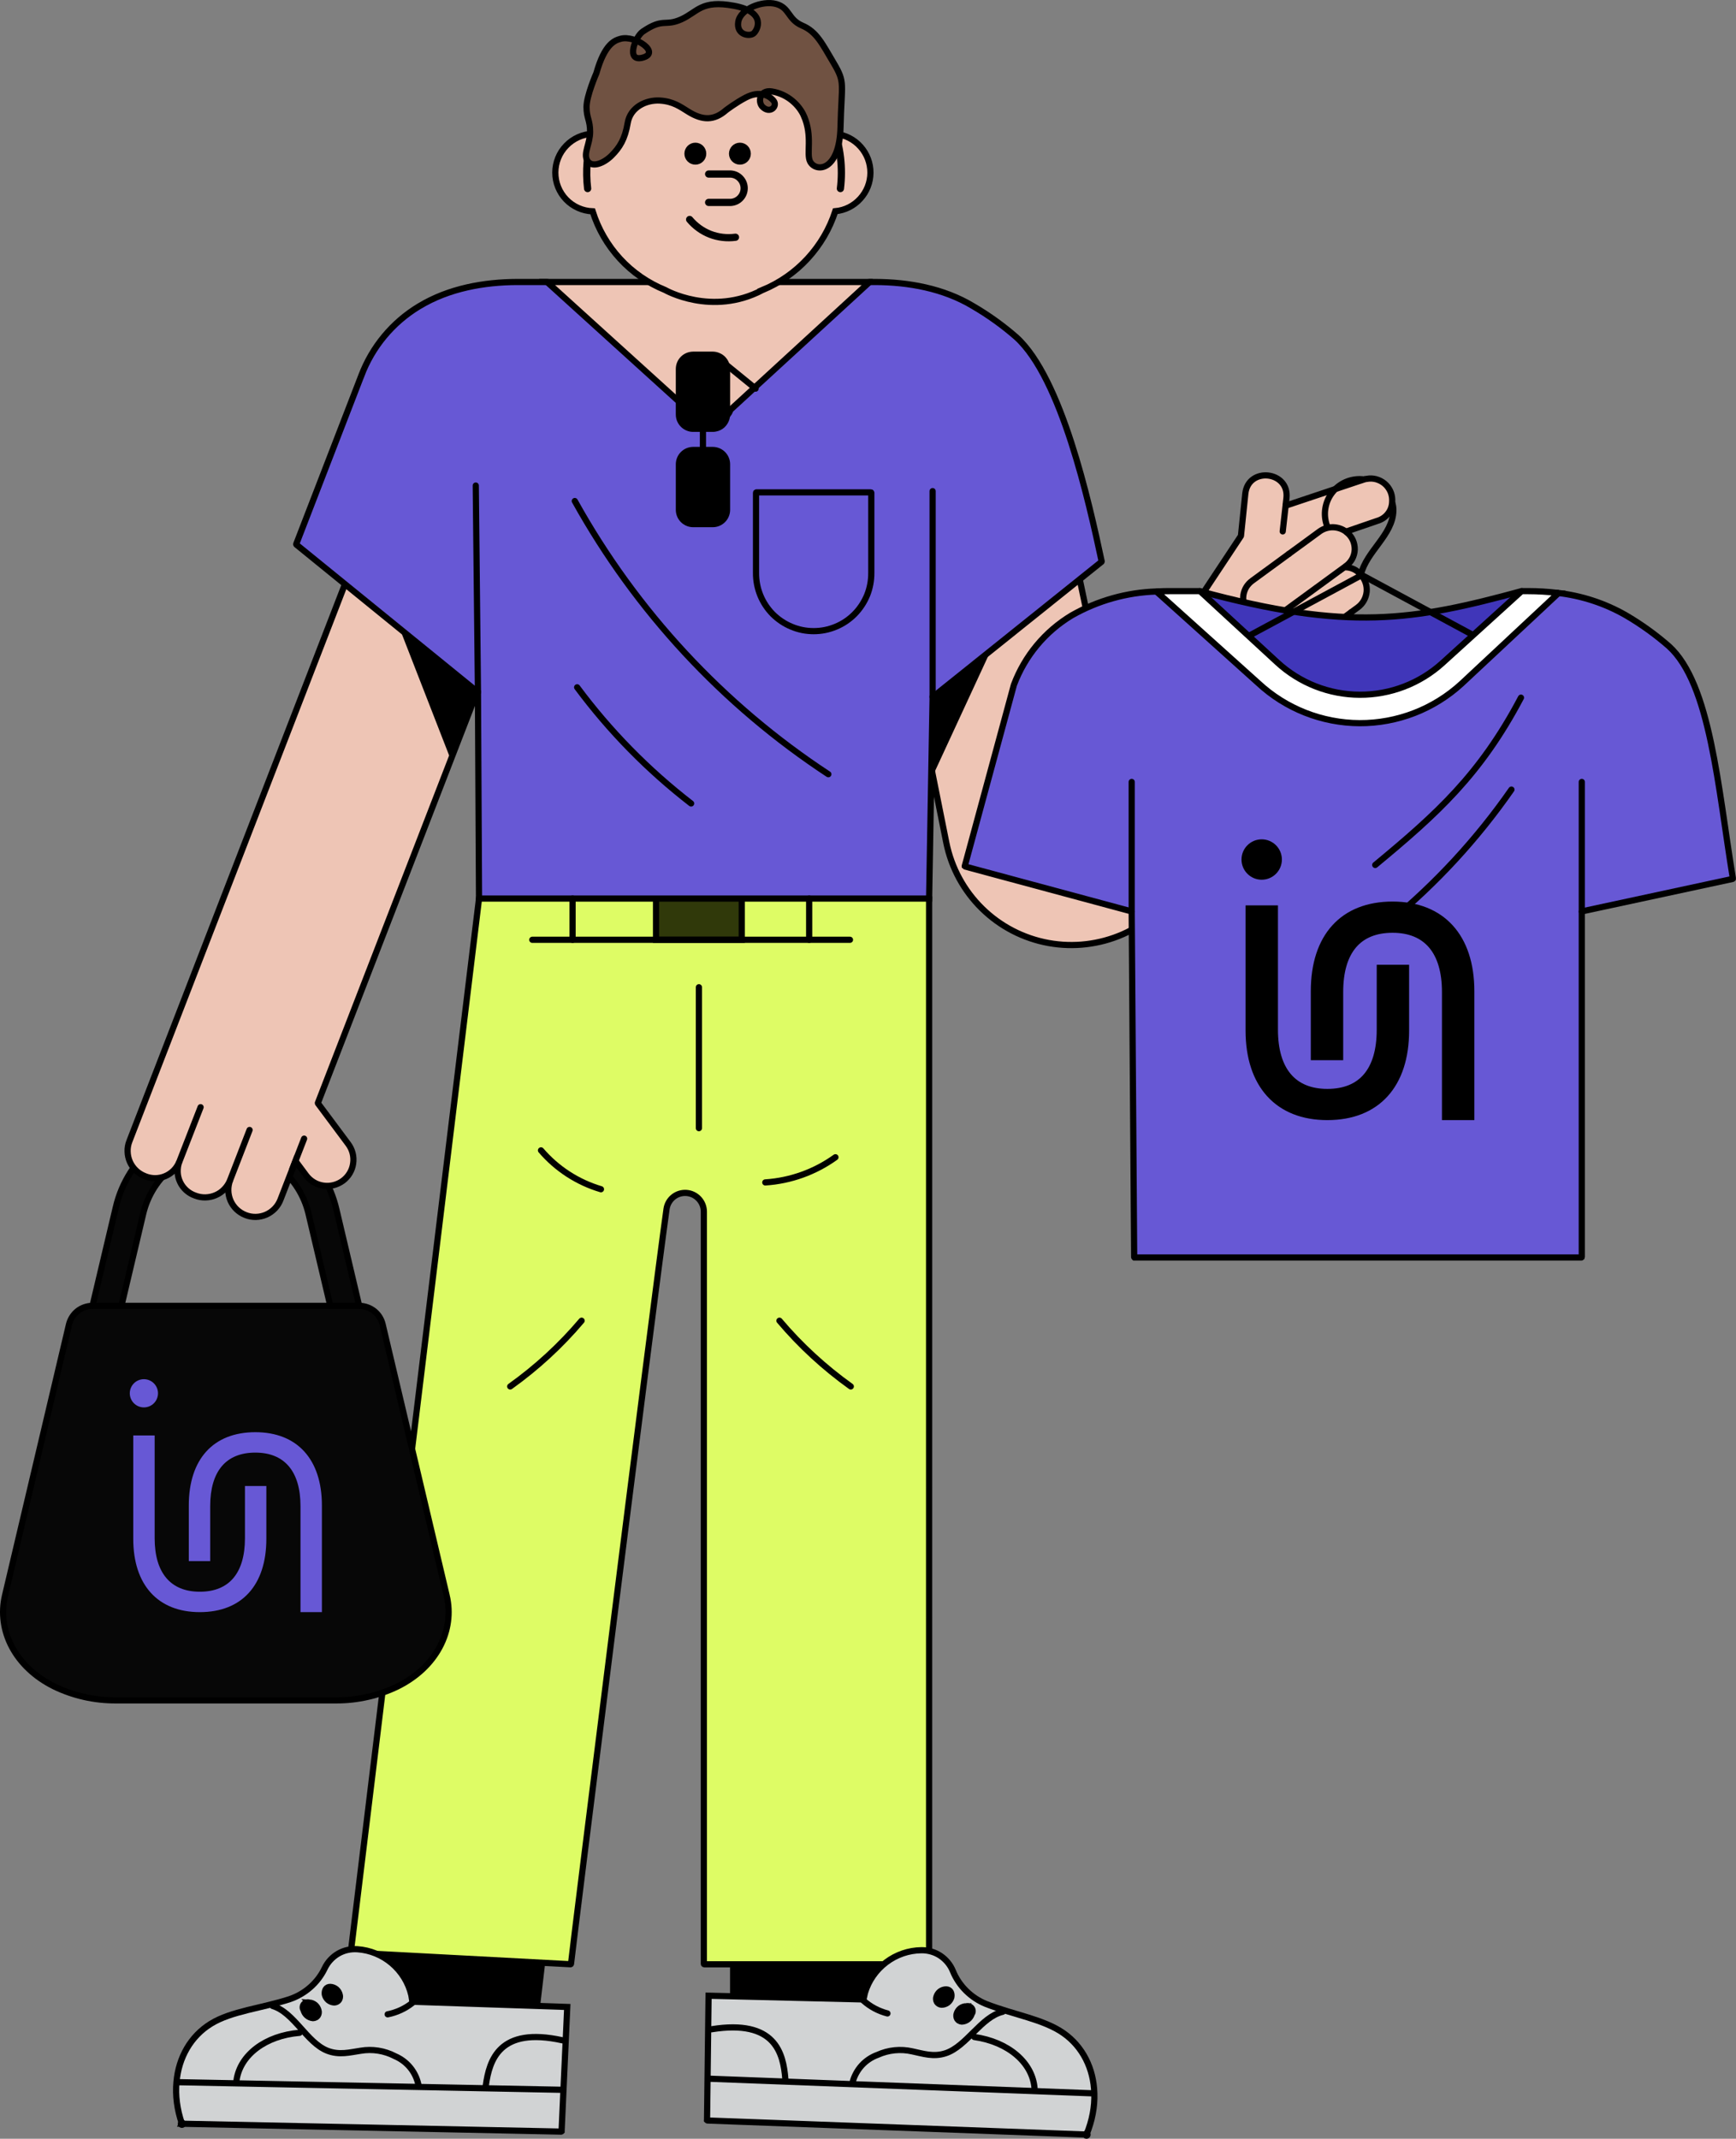 <?xml version="1.0" encoding="UTF-8"?>
<svg xmlns="http://www.w3.org/2000/svg" id="Layer_2" viewBox="0 0 420.728 518.277">
  <rect x="0" y="0" width="420.728" height="518.277" fill="#808080" stroke="none"/>
  <defs>
    <style>.cls-1,.cls-2,.cls-3,.cls-4,.cls-5,.cls-6,.cls-7,.cls-8,.cls-9,.cls-10,.cls-11,.cls-12,.cls-13,.cls-14,.cls-15,.cls-16,.cls-17{stroke:#000;}.cls-1,.cls-2,.cls-3,.cls-5,.cls-8,.cls-9,.cls-10,.cls-12,.cls-13,.cls-14,.cls-15,.cls-16{stroke-width:1.5px;}.cls-1,.cls-18{fill:#6758d5;}.cls-2{fill:#4036b9;}.cls-3{fill:#fff;}.cls-4{stroke-width:1.593px;}.cls-5,.cls-6,.cls-7,.cls-10{stroke-linecap:round;stroke-linejoin:round;}.cls-6{stroke-width:1.748px;}.cls-6,.cls-7,.cls-10{fill:none;}.cls-7{stroke-width:1.998px;}.cls-8{fill:#eec5b5;}.cls-9{fill:#defc65;}.cls-12{fill:#d1d3d4;}.cls-13{fill:#30390a;}.cls-14{fill:#070707;}.cls-16{fill:#705242;}.cls-17{stroke-width:1.761px;}</style>
  </defs>
  <g id="Layer_1-2">
    <path class="cls-10" d="m329.794,139.344l.01-.07c1.36-5.7,7.73-9.62,7.88-15.48.04-1.22-.3-2.4-.97-3.41"></path>
    <path class="cls-15" d="m211.98,499.839c-8.55,1.26-19.83-.55-34.3-13.41v-22.91h34.3v36.32Z"></path>
    <path class="cls-4" d="m95.371,447.794l-1.997,43.05,36.135.321,4.922-41.926-39.06-1.445Z"></path>
    <path class="cls-9" d="m116.094,217.744l-31.07,255.3c0,.02,0,.03.01.04,0,.01.01.04.02.05s.02.02.03.02c.02.01.03.01.05.01l53.13,2.83c.03,0,.06-.01.07-.02.03-.02.04-.05.05-.08.5-4.81,19.7-158.22,23.16-182.95.17-1.14.76-2.16,1.66-2.88.88-.71,2.02-1.06,3.15-.98,1.14.08,2.21.59,2.99,1.42.79.84,1.23,1.93,1.24,3.08v182.31c0,.02.01.06.04.08.02.01.04.03.08.03h54.36c.01,0,.02-.01.04-.01.01-.01.03-.01.04-.02.01-.01.02-.02.02-.05.01-.01.01-.02.01-.03V217.744c-35.92-12.87-70.99-11.38-109.08,0Z"></path>
    <path class="cls-13" d="m179.764,214.124h-20.77v13.61h20.77v-13.61Z"></path>
    <path class="cls-8" d="m330.294,116.274l-7.13,2.39-11.42,3.82h-.06c-.02,0-.05-.01-.06-.02s-.02-.03-.03-.05c0-.02-.01-.03-.01-.06l.19-1.62c.75-6.61-9.28-7.7-9.97-1.08l-1.05,10.19c0,.01-.01.04-.02.05l-31.17,47.04c-.02.02-.04.04-.06.05-.02.01-.05.01-.06,0-.02,0-.04-.01-.07-.03-.01-.02-.02-.03-.02-.05l-8.29-39.43c0-.03-.02-.04-.03-.06-.01-.01-.02-.02-.04-.03h-.06c-.02,0-.03.01-.06.02l-38.87,29.45c-.01.03-.02.04-.03.06-.01.02-.01.05-.01.06.18.89,1.99,10.27,4.13,21.01,1.07,5.38,2.23,11.2,3.26,16.28,1.24,6.06,4.25,11.6,8.67,15.92,4.41,4.32,10.01,7.22,16.09,8.33,6.08,1.1,12.34.36,18-2.12,5.65-2.49,10.43-6.61,13.72-11.83l41.67-66.22c.01-.01.02-.02.03-.03l1.54-1.13c.6-.44,1.11-1.01,1.47-1.66.37-.66.59-1.37.67-2.12.07-.75-.02-1.5-.27-2.22-.24-.7-.62-1.35-1.14-1.91-.44-.54-1-1-1.63-1.31s-1.33-.48-2.04-.5c-.02,0-.04,0-.06-.02-.03-.01-.04-.03-.05-.05,0-.02-.01-.05,0-.07.01-.02.02-.05.03-.06.67-.45,1.23-1.07,1.63-1.77.39-.7.61-1.5.64-2.31.02-.8-.14-1.61-.48-2.35-.34-.73-.85-1.37-1.49-1.86-.02-.02-.03-.04-.03-.06-.02-.02-.02-.04,0-.06,0-.02.01-.04.02-.05s.02-.03.04-.04l7.4-2.54c1.01-.29,1.91-.88,2.56-1.71.65-.81,1.02-1.83,1.05-2.87.06-.76-.04-1.51-.29-2.23-.26-.7-.66-1.35-1.19-1.89-.53-.54-1.16-.95-1.87-1.22-.7-.28-1.46-.39-2.21-.34-.53.04-1.05.14-1.54.31h0Z"></path>
    <path class="cls-14" d="m108.244,386.614l-15.51-65.67c-.29-1.26-1.01-2.4-2.02-3.22-1.02-.8-2.27-1.26-3.58-1.28-.02,0-.05-.01-.07-.02-.02-.02-.03-.04-.04-.07l-5.48-23.21c-1.38-6.01-4.69-11.39-9.44-15.31-4.76-3.92-10.69-6.16-16.84-6.36-6.28-.13-12.4,1.89-17.34,5.73-4.96,3.85-8.44,9.27-9.86,15.38l-5.62,23.77c0,.03-.01.05-.04.07-.02.01-.04.02-.07.02-1.3.02-2.56.48-3.57,1.28-1.01.82-1.73,1.96-2.04,3.22L1.224,386.614c-2.02,8.54,2.5,17.41,11.95,22.08,4.63,2.23,9.72,3.38,14.87,3.35h53.4c5.14.03,10.22-1.12,14.86-3.35,9.44-4.67,13.97-13.54,11.94-22.08Zm-73.55-92.45c1.07-4.53,3.62-8.54,7.27-11.42,3.64-2.88,8.14-4.45,12.77-4.45,4.64,0,9.14,1.57,12.78,4.45,3.64,2.88,6.2,6.89,7.27,11.42l5.23,22.14v.05c-.02.02-.02.03-.03.04-.01.03-.03.04-.04.04-.01.01-.04.01-.05.01H29.574c-.02,0-.03,0-.05-.01-.01,0-.02-.01-.04-.04-.01-.01-.02-.02-.02-.04-.01-.01-.01-.04,0-.05l5.23-22.14Z"></path>
    <path class="cls-8" d="m77.064,267.384c-.02-.01-.02-.03-.02-.04-.01-.02,0-.05,0-.07l32.21-83.18,14.45-37.34-32.38-25.15-59.96,154.93c-.32.8-.47,1.66-.44,2.51.02.87.21,1.71.55,2.49.35.8.85,1.5,1.47,2.09.62.6,1.35,1.06,2.16,1.38.77.33,1.61.5,2.45.51.84,0,1.68-.16,2.46-.49.78-.32,1.48-.8,2.08-1.4.59-.6,1.05-1.32,1.36-2.1-.3.78-.43,1.62-.4,2.48.02.84.23,1.67.59,2.43.35.76.87,1.45,1.49,2.01.64.57,1.36,1,2.17,1.28.8.31,1.65.46,2.51.44.87-.03,1.71-.21,2.49-.56.8-.34,1.5-.84,2.09-1.47.6-.62,1.06-1.35,1.38-2.16-.63,1.63-.59,3.42.11,5.02.71,1.59,2.01,2.82,3.63,3.45,1.61.64,3.42.59,5.01-.11,1.58-.71,2.83-2,3.45-3.63l3.63-9.36,2.6,3.49c1.01,1.35,2.51,2.25,4.18,2.48,1.67.24,3.36-.19,4.72-1.19,1.35-1.01,2.25-2.51,2.48-4.18.25-1.67-.18-3.36-1.19-4.72l-7.33-9.84Z"></path>
    <path d="m93.384,143.354l15.87,40.75c2.53-5.69,4.47-10.67,6.58-16.36l-22.45-24.39Z"></path>
    <path d="m243.334,150.684l-24.43,15.88c-2.9,8.33,4.96,10.22,7.18,21.41l17.25-37.29Z"></path>
    <path class="cls-1" d="m87.554,91.064c2.64-7.01,7.56-12.93,13.97-16.81l.11-.06c7.2-4.36,15.75-5.83,23.67-5.86h7.27c28.23,4.61,47.87,4.69,78.18,0h1.42c7.93.03,16.47,1.51,23.67,5.86,3.72,2.17,7.23,4.69,10.47,7.52,10.97,9.94,17.6,39.88,20.68,54.33,0,.02,0,.04-.01.06-.02.02-.03.04-.04.05l-40.92,32.79-.85,48.8h-109.08l-.26-50-44.01-35.77c-.01-.01-.03-.04-.03-.06-.01-.02-.01-.04,0-.07l15.76-40.78Z"></path>
    <path class="cls-8" d="m210.754,68.334l-33.74,30.98c-.16.53-.45,1.01-.85,1.39-.41.37-.91.62-1.45.72-.2.05-.39.07-.58.06h-4.09c-.4.01-.79-.07-1.15-.23-.64-.26-1.17-.75-1.5-1.36l-34.82-31.56h78.18Z"></path>
    <path class="cls-10" d="m196.104,217.744v10"></path>
    <path class="cls-10" d="m138.764,217.744v10"></path>
    <path class="cls-10" d="m169.384,273.384v-34.15"></path>
    <path class="cls-10" d="m202.474,280.434c-4.99,3.59-10.88,5.7-17,6.1"></path>
    <path class="cls-10" d="m145.644,288.184c-5.65-1.68-10.69-4.94-14.53-9.42"></path>
    <path class="cls-10" d="m140.954,320.044c-5.08,6.01-10.89,11.35-17.3,15.93"></path>
    <path class="cls-10" d="m188.904,320.044c5.08,6.01,10.89,11.35,17.29,15.93"></path>
    <path class="cls-10" d="m205.994,227.734h-76.99"></path>
    <path class="cls-10" d="m29.434,316.444h-7"></path>
    <path class="cls-10" d="m87.044,316.444h-7"></path>
    <path class="cls-10" d="m269.414,177.154l-7.92,13.24"></path>
    <path class="cls-10" d="m305.274,158.064c-.41-.56-.7-1.2-.86-1.87-.17-.67-.2-1.37-.09-2.05.1-.68.35-1.34.7-1.93.36-.6.84-1.11,1.4-1.52"></path>
    <path class="cls-10" d="m327.524,148.324l-14.89,10.89c-.55.4-1.19.69-1.86.86-.67.16-1.36.19-2.06.09-.68-.11-1.34-.35-1.93-.72-.59-.35-1.1-.83-1.51-1.38"></path>
    <path class="cls-10" d="m312.364,134.224l7.51-5.49c.93-.65,2.05-.98,3.18-.97,1.14.03,2.24.39,3.15,1.07"></path>
    <path class="cls-10" d="m302.294,148.114c-.41-.55-.7-1.19-.86-1.86-.16-.67-.19-1.37-.09-2.06.11-.68.35-1.34.7-1.93.37-.59.84-1.1,1.4-1.51l8.92-6.53"></path>
    <path class="cls-10" d="m325.784,137.474l-16.12,11.78c-.56.41-1.19.71-1.87.88-.67.16-1.36.19-2.04.08-.7-.11-1.34-.35-1.93-.71-.61-.35-1.12-.83-1.53-1.39"></path>
    <path class="cls-10" d="m311.574,122.524l-.7,6.25"></path>
    <path class="cls-10" d="m226.024,168.944v-49.93"></path>
    <path class="cls-10" d="m115.304,117.664l.53,50.08"></path>
    <path class="cls-10" d="m211.164,119.424c0-.02-.01-.05-.03-.08-.03-.02-.05-.03-.08-.03h-27.72c-.02,0-.06.01-.08.03-.02.03-.03.06-.03.08v19.42c-.01,1.85.34,3.68,1.03,5.39.69,1.71,1.72,3.26,3.01,4.58,1.31,1.3,2.86,2.35,4.56,3.05,1.69.72,3.52,1.08,5.37,1.08s3.67-.36,5.38-1.08c1.7-.7,3.25-1.75,4.54-3.05,1.3-1.32,2.32-2.87,3.03-4.58.69-1.71,1.03-3.54,1.02-5.39v-19.42Z"></path>
    <path class="cls-5" d="m176.199,89.422v11.018c0,.324-.046.659-.139.96-.185.613-.52,1.168-.983,1.607-.474.428-1.052.717-1.676.832-.231.058-.451.081-.671.069h-4.729c-.462.012-.913-.081-1.33-.266-.74-.301-1.353-.867-1.734-1.572-.278-.497-.405-1.052-.405-1.63v-11.018c0-.925.358-1.804,1.006-2.451.659-.659,1.538-1.006,2.463-1.017h4.729c.451,0,.902.092,1.318.278.428.162.809.416,1.133.74.312.324.578.694.751,1.121.173.416.266.879.266,1.33h0Z"></path>
    <path class="cls-5" d="m168.002,127.008h4.729c1.919,0,3.468-1.549,3.468-3.468v-11.03c0-1.919-1.549-3.468-3.468-3.468h-4.729c-1.919,0-3.468,1.549-3.468,3.468v11.03c0,1.919,1.549,3.468,3.468,3.468Z"></path>
    <path class="cls-10" d="m170.36,109.042v-4.995"></path>
    <path class="cls-10" d="m176.153,88.497l6.971,5.677"></path>
    <path class="cls-10" d="m139.304,121.414c14.84,26.7,35.92,49.43,61.45,66.2"></path>
    <path class="cls-10" d="m139.874,166.554c7.87,10.6,17.17,20.07,27.62,28.15"></path>
    <path class="cls-10" d="m55.774,285.974l4.71-12.15"></path>
    <path class="cls-10" d="m43.464,281.524l5.15-13.22"></path>
    <path class="cls-10" d="m73.704,275.924l-2.89,7.45"></path>
    <path class="cls-2" d="m290.634,143.354c0-.02,0-.03.02-.05,0-.01.01-.03.03-.04.01-.01.02-.02.05-.02h.04c35.93,9.77,51.68,7.17,78,0h.04c.03,0,.04.01.06.02.01.01.02.03.02.04.01.02.01.03.01.05l-.13,47.95h-77.96l-.18-47.95Z"></path>
    <path class="cls-1" d="m404.484,156.614c-3.25-2.84-6.75-5.36-10.47-7.53-5.08-2.91-10.7-4.74-16.51-5.41-19.97,1.64-37.29,48.86-67.84,20.71l-20.38-18.42c-2.75-1.61-5.85-2.52-9.02-2.63-7.18.23-14.2,2.21-20.45,5.75l-.12.07c-6.42,3.87-11.34,9.79-13.97,16.81l-11.9,43.88v.03c0,.03.01.04.01.05.02.02.05.05.07.06l40.28,10.86c.02.01.05.02.07.05.01.02.02.04.02.06l.39,54.35.21,29.32c0,.01,0,.02.02.04,0,.02.01.03.02.04s.02.01.03.02c.01,0,.04.01.05.01h108.24c.03,0,.06-.01.08-.03.01-.02.04-.06.04-.08v-83.67c-.01-.02,0-.04.02-.06.01-.03.03-.04.06-.05l36.45-7.85c.03-.01.06-.03.08-.05.01-.03.02-.05.01-.09-3.62-22.05-5.44-47.12-15.49-56.24Z"></path>
    <path class="cls-10" d="m274.274,220.864v-31.38"></path>
    <path class="cls-10" d="m383.354,220.864v-31.38"></path>
    <path class="cls-10" d="m357.044,153.914l-27-14.57-27.43,14.77"></path>
    <path class="cls-10" d="m330.244,116.144c-1.4-.13-2.82.11-4.11.67-1.29.57-2.42,1.45-3.28,2.57-.86,1.11-1.43,2.43-1.65,3.82-.23,1.39-.09,2.81.38,4.14"></path>
    <path class="cls-10" d="m368.612,169.065c-9.853,18.676-20.399,28.192-35.317,40.538"></path>
    <path class="cls-10" d="m366.305,191.34c-8.33,11.97-18.26,22.73-29.51,32.01"></path>
    <path class="cls-3" d="m377.554,143.864c.02-.01.04-.03.04-.04.01-.02.01-.05,0-.07-.02-.01-.03-.03-.04-.04-.02-.03-.03-.03-.05-.04-2.38-.28-4.77-.43-7.15-.43h-1.54c-.02,0-.05.01-.06.02l-19.14,17.38c-5.49,4.99-12.66,7.74-20.07,7.71-7.42-.02-14.55-2.83-20.01-7.86l-18.69-17.23c-.02-.01-.05-.02-.08-.02h-7.3c-.96,0-1.95.02-2.93.08-.02,0-.04.01-.07.02-.01.01-.03.04-.03.05-.01.02-.01.04-.01.07.01.02.02.04.03.05l24.46,21.99c6.68,6.23,15.47,9.7,24.6,9.74,9.13.03,17.95-3.38,24.68-9.55l23.36-21.83Z"></path>
    <path class="cls-18" d="m34.874,334.216c-1.887,0-3.418,1.53-3.418,3.418,0,1.888,1.53,3.418,3.418,3.418,1.888,0,3.418-1.53,3.418-3.418,0-1.887-1.53-3.418-3.418-3.418m13.551,56.448c-10.133,0-16.129-6.565-16.129-17.75v-25.069h5.186v24.906c0,8.43,3.89,12.967,10.943,12.967,7.132,0,10.94-4.537,10.94-12.967v-12.65h5.187v12.813c0,11.184-5.916,17.75-16.128,17.75m13.46-43.604c10.133,0,16.129,6.565,16.129,17.75v25.854h-5.186v-25.692c0-8.43-3.89-12.967-10.943-12.967-7.132,0-10.94,4.537-10.94,12.967v13.323h-5.187v-13.485c0-11.185,5.916-17.75,16.128-17.75"></path>
    <path class="cls-8" d="m184.806,70.276c4.138-1.713,7.868-4.313,10.91-7.611,3.042-3.299,5.338-7.203,6.726-11.481,2.32-.21,4.476-1.294,6.038-3.019,1.585-1.725,2.459-3.963,2.471-6.294s-.839-4.581-2.389-6.317c-1.55-1.748-3.695-2.844-6.014-3.1-.023,0-.047,0-.058-.023-.035-.012-.047-.035-.047-.07-.151-.489-.326-.991-.501-1.48-5.898-11.737-15.631-17.297-28.883-17.297-13.835,0-25.177,6.958-29.408,18.836-2.436.093-4.744,1.131-6.422,2.879-1.702,1.748-2.634,4.08-2.646,6.516,0,2.436.932,4.767,2.623,6.527,1.69,1.748,3.986,2.774,6.422,2.867,1.341,4.278,3.613,8.206,6.644,11.504,3.031,3.299,6.772,5.875,10.921,7.565,0,0,11.307,6.487,23.615,0Z"></path>
    <path class="cls-11" d="m168.525,39.4c1.201,0,2.145-.968,2.145-2.156,0-1.201-.944-2.168-2.145-2.168-1.189,0-2.156.967-2.156,2.168,0,1.189.967,2.156,2.156,2.156Z"></path>
    <path class="cls-11" d="m179.325,39.4c1.189,0,2.145-.968,2.145-2.156,0-1.201-.956-2.168-2.145-2.168s-2.156.967-2.156,2.168c0,1.189.968,2.156,2.156,2.156Z"></path>
    <path class="cls-6" d="m201.929,30.88c1.772,4.732,2.366,9.803,1.748,14.815"></path>
    <path class="cls-6" d="m142.414,45.694c-.513-4.301-.151-8.637,1.072-12.787"></path>
    <path class="cls-6" d="m171.74,49.051h5.362c.874-.047,1.713-.431,2.308-1.072.606-.629.944-1.48.944-2.366,0-.874-.338-1.725-.944-2.354-.594-.653-1.434-1.037-2.308-1.084h-5.362"></path>
    <path class="cls-6" d="m178.244,57.49c-2.063.28-4.173.035-6.119-.711-1.946-.758-3.66-2.005-4.989-3.59"></path>
    <path class="cls-16" d="m194.823,28.065c2.184,4.949.524,9.207,1.517,11.097,1.39,2.645,7.113,2.407,7.363-8.361s1.203-10.692-1.629-15.479-4.164-7.63-7.662-9.126-2.998-4.338-6.33-5.236-8.662,1.197-9.161,4.338,2.665,3.591,3.665,2.842,3.331-5.236-4.664-6.732-8.828,1.496-12.826,3.291-4.3-.463-9.308,2.95c-1.9,1.295-4.106,7.314-.165,6.357,4.726-1.147-1.707-5.595-5.211-4.604-1.361.385-3.843,1.115-5.879,8.344,0,0-2.385,5.451-2.385,8.177s.867,3.115.867,6.035-1.734,5.257-.65,7.009,3.912.672,5.863-1.275,3.241-3.982,3.892-7.876,4.552-5.646,7.804-5.451,5.038,1.553,6.937,2.726c3.424,2.115,6.193,2.17,9.104-.389,0,0,2.414-1.845,4.823-3.086,3.349-1.725,5.669-.463,6.7.81s-.831,3.272-2.676,1.472c-1.225-1.195-.706-4.196,2.215-3.741,3.954.616,6.696,3.409,7.798,5.907Z"></path>
    <path class="cls-17" d="m305.777,204.273c-2.216,0-4.013,1.797-4.013,4.013,0,2.217,1.797,4.014,4.013,4.014,2.217,0,4.014-1.797,4.014-4.014,0-2.216-1.797-4.013-4.014-4.013m15.912,66.282c-11.898,0-18.94-7.709-18.94-20.842v-29.437h6.09v29.245c0,9.899,4.568,15.227,12.85,15.227,8.374,0,12.846-5.327,12.846-15.227v-14.854h6.091v15.045c0,13.133-6.947,20.842-18.937,20.842m15.806-51.201c11.898,0,18.94,7.709,18.94,20.843v30.358h-6.09v-30.168c0-9.899-4.568-15.227-12.85-15.227-8.374,0-12.846,5.327-12.846,15.227v15.644h-6.091v-15.835c0-13.134,6.947-20.843,18.937-20.843"></path>
    <g>
      <path class="cls-12" d="m263.317,517.264l-91.847-3.411c-.013-.001-.04-.002-.053-.015-.026-.014-.039-.028-.052-.042-.013-.014-.012-.041-.025-.054.002-.04.002-.053.016-.079l.37-30.049,37.541.906.352-1.587c.869-2.954,2.685-5.552,5.154-7.42,2.455-1.855,5.452-2.89,8.533-2.922,1.64-.019,3.249.441,4.602,1.344,1.353.903,2.424,2.209,3.034,3.712.733,1.8,1.832,3.427,3.221,4.798,1.376,1.357,3.015,2.445,4.827,3.178,6.714,2.622,13.939,3.69,18.733,7.054,4.69,3.28,7.331,8.616,7.495,14.607.108,3.203-.512,6.606-1.903,9.98Z"></path>
      <path class="cls-10" d="m236.137,493.623c8.194,1.171,14.087,6.162,14.588,12.405"></path>
      <path class="cls-10" d="m265.141,507.283l-92.971-3.544"></path>
      <path class="cls-10" d="m243.016,487.507c-5.258,1.244-8.748,8.366-13.822,10.044-2.969.983-5.508.089-8.088-.447-2.828-.651-5.785-.348-8.429.847-1.46.532-2.771,1.403-3.827,2.55-1.042,1.148-1.8,2.519-2.202,4.024"></path>
      <path class="cls-10" d="m172.436,491.747c15.457-2.487,17.395,5.795,17.896,12.038"></path>
      <path class="cls-15" d="m234.241,486.168c-.533-.006-1.06.174-1.498.491-.426.331-.736.786-.888,1.3-.074.21-.11.436-.077.65.019.214.091.43.203.634.127.178.28.344.477.444.182.113.407.175.632.197.534-.02,1.047-.201,1.472-.518.425-.317.749-.772.914-1.272.141-.195.243-.444.252-.684.01-.266-.048-.508-.187-.713-.139-.205-.333-.372-.569-.474-.236-.089-.489-.112-.731-.054Z"></path>
      <path class="cls-15" d="m229.328,482.08c-.533-.006-1.06.174-1.498.491-.425.331-.736.786-.888,1.3-.074.21-.109.436-.077.65.019.214.091.43.203.634.127.178.281.33.477.444.182.113.407.175.632.197.533.006,1.06-.174,1.498-.491.412-.331.736-.786.888-1.3.184-1.006-.223-1.888-1.235-1.925Z"></path>
      <path class="cls-10" d="m209.259,484.8c1.664,1.488,3.651,2.548,5.816,3.108"></path>
      <line class="cls-7" x1="263.316" y1="517.278" x2="263.317" y2="517.264"></line>
    </g>
    <g>
      <path class="cls-12" d="m44.092,514.635l91.89,1.909c.013 0.0.04.001.054-.012.027-.013.041-.026.054-.039.014-.013.014-.04.028-.053.001-.04.001-.053-.012-.08l1.369-30.02-37.531-1.268-.26-1.604c-.697-2.999-2.36-5.698-4.716-7.705-2.344-1.994-5.276-3.2-8.35-3.411-1.636-.114-3.269.252-4.672,1.075-1.403.824-2.547,2.066-3.244,3.53-.836,1.755-2.027,3.315-3.493,4.604-1.452,1.276-3.151,2.266-5.003,2.894-6.855,2.229-14.129,2.877-19.109,5.958-4.872,3.003-7.817,8.178-8.328,14.149-.293,3.191.129,6.624,1.323,10.073Z"></path>
      <path class="cls-10" d="m72.594,492.606c-8.248.695-14.42,5.336-15.281,11.54"></path>
      <path class="cls-10" d="m42.848,504.566l93.02,1.841"></path>
      <path class="cls-10" d="m66.081,486.103c5.177,1.546,8.25,8.858,13.218,10.826,2.907,1.153,5.494.407,8.1.022,2.861-.487,5.796-.013,8.366,1.333,1.426.616,2.686,1.561,3.673,2.768.974,1.206,1.651,2.619,1.966,4.144"></path>
      <path class="cls-10" d="m136.296,494.419c-15.287-3.377-17.701,4.779-18.563,10.983"></path>
      <path class="cls-15" d="m74.918,485.274c.532.024,1.048.235,1.467.577.406.355.689.827.811,1.349.062.214.084.441.04.654-.031.213-.115.424-.239.621-.137.17-.3.327-.502.416-.189.103-.416.151-.643.16-.532-.051-1.034-.261-1.44-.603-.406-.342-.703-.814-.839-1.323-.129-.203-.217-.458-.212-.697.005-.266.077-.505.228-.701.151-.197.354-.352.596-.441.241-.075.495-.083.733-.011Z"></path>
      <path class="cls-15" d="m80.06,481.477c.532.024,1.048.235,1.467.577.406.355.689.827.811,1.349.062.214.084.441.04.654-.031.212-.116.424-.239.621-.137.17-.3.314-.502.416-.189.103-.416.151-.643.16-.532-.024-1.048-.235-1.467-.577-.392-.355-.689-.827-.811-1.349-.125-1.015.332-1.872,1.344-1.851Z"></path>
      <path class="cls-10" d="m99.937,485.354c-1.748,1.389-3.792,2.333-5.986,2.767"></path>
      <line class="cls-7" x1="44.092" y1="514.649" x2="44.092" y2="514.635"></line>
    </g>
  </g>
</svg>
